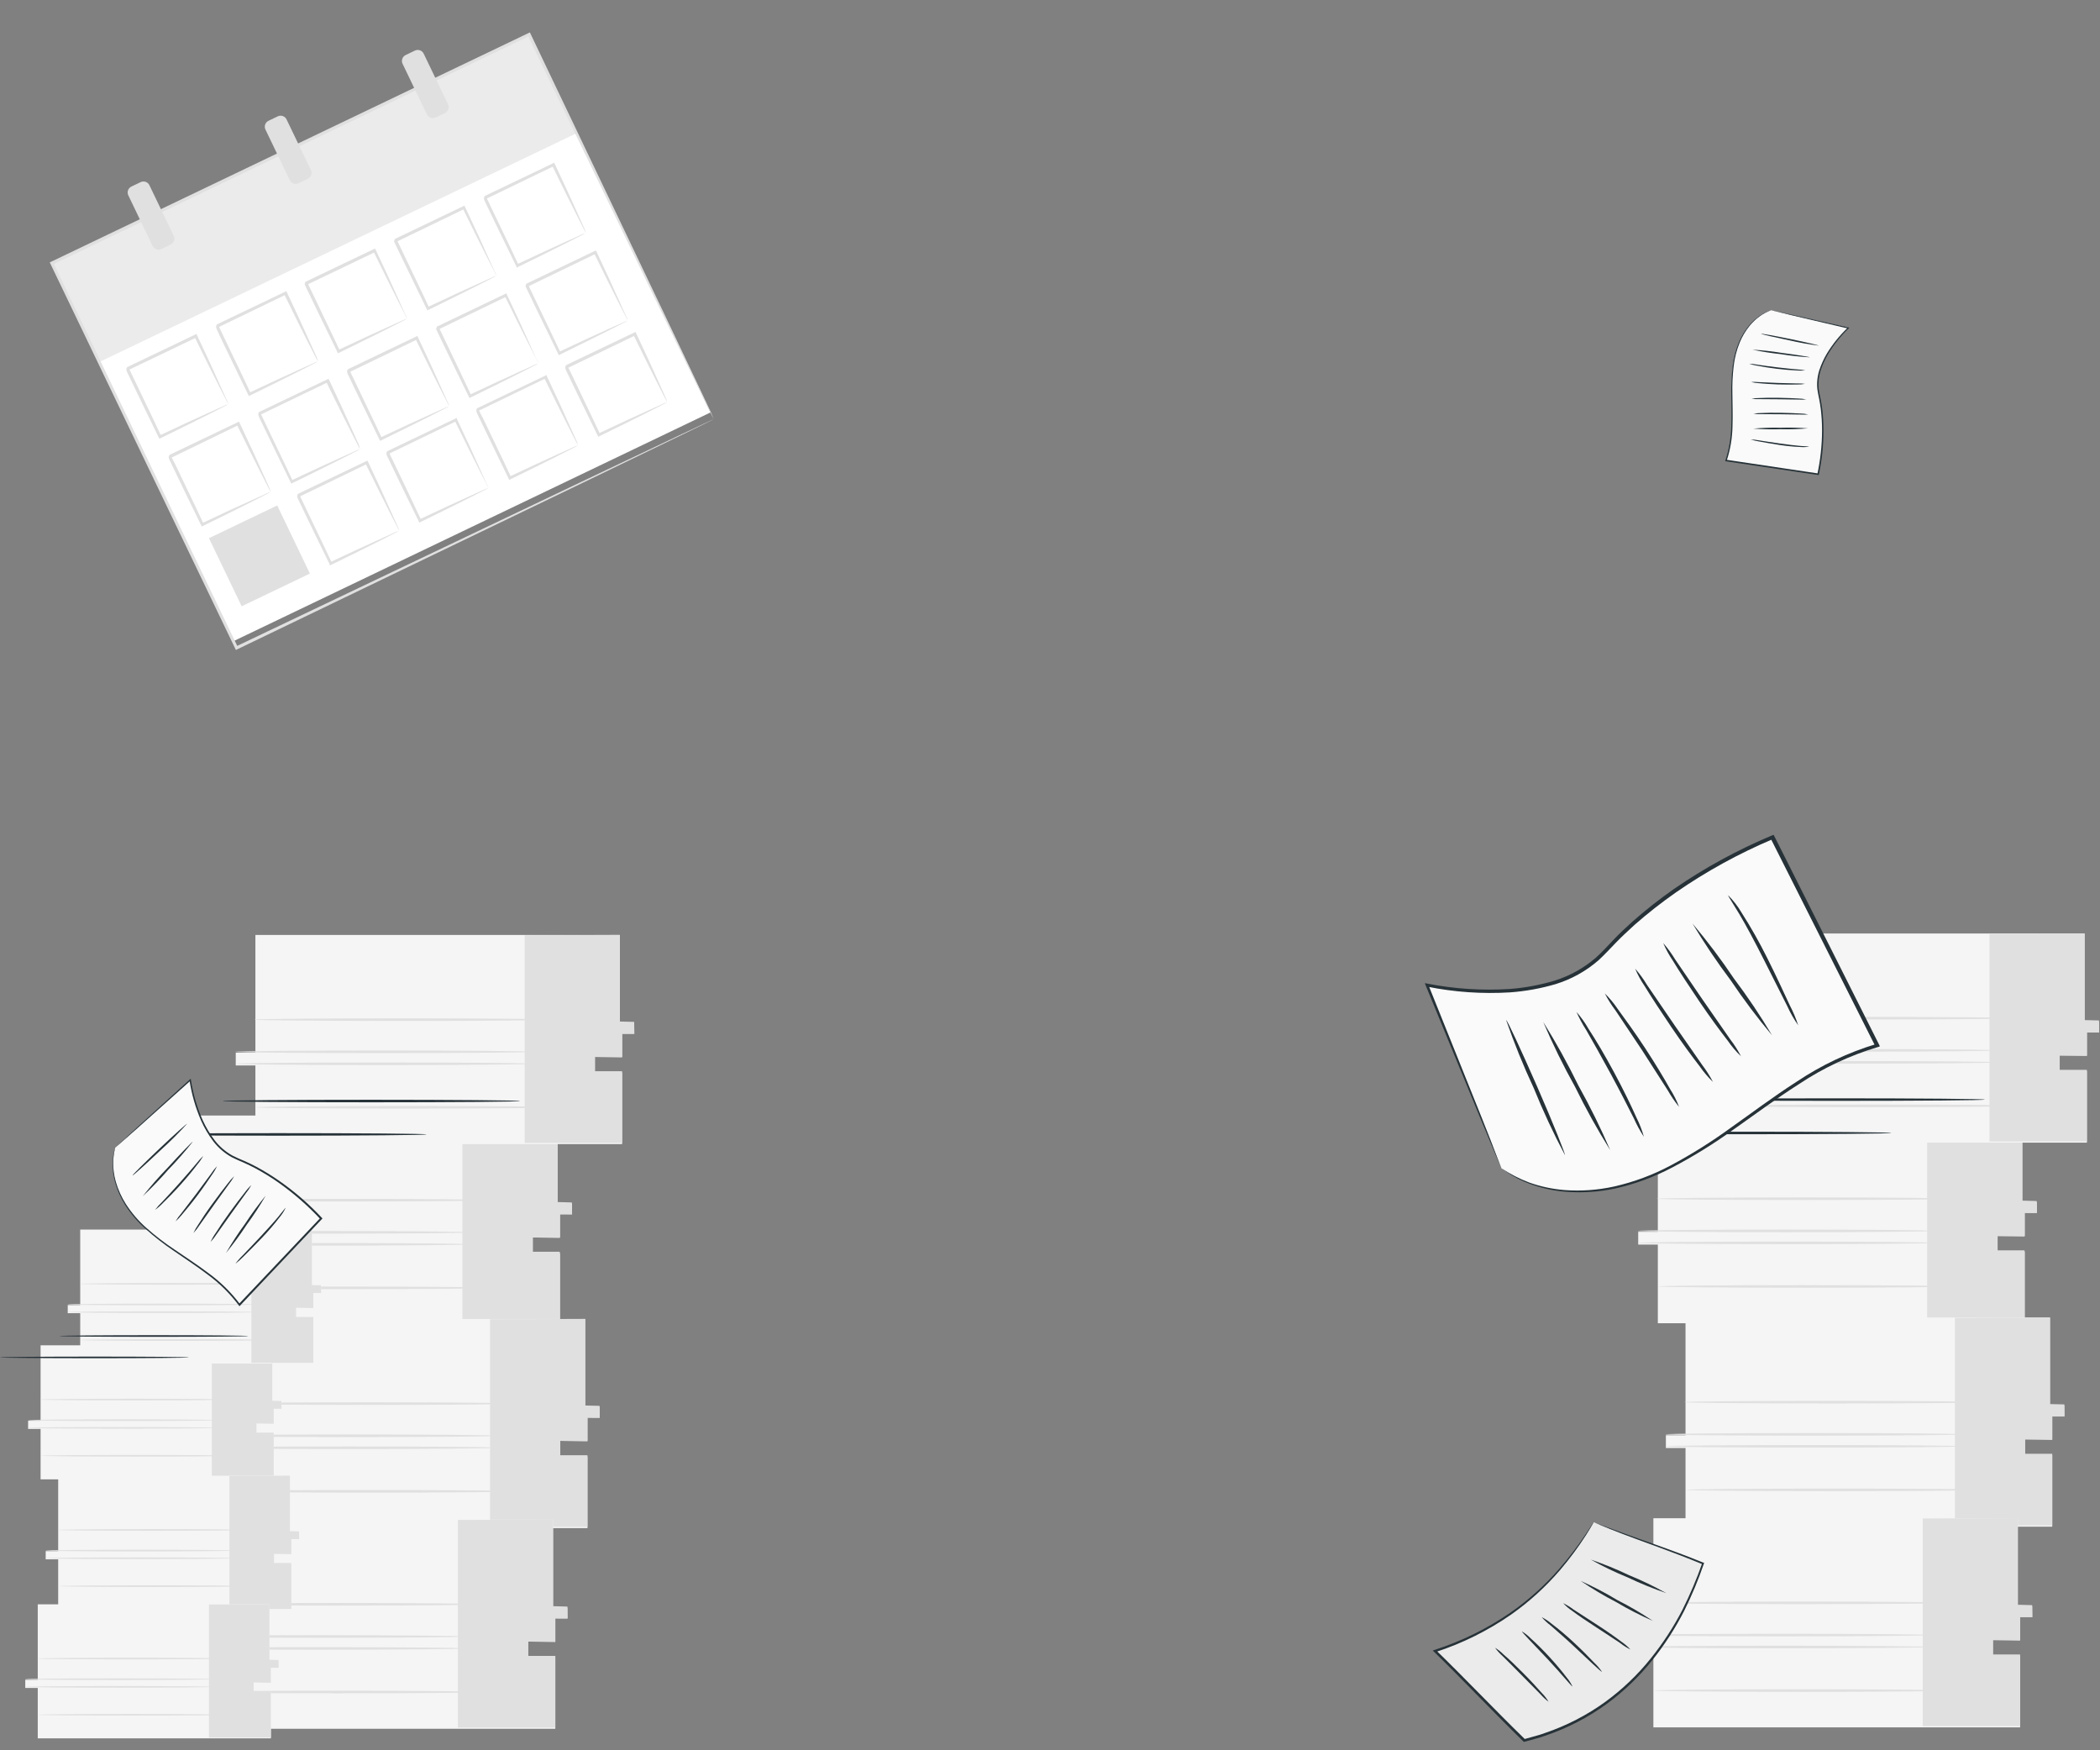 <?xml version="1.0" encoding="UTF-8"?> <svg xmlns="http://www.w3.org/2000/svg" width="582" height="485" viewBox="0 0 582 485" fill="none"><rect x="0" y="0" width="582" height="485" fill="#808080" stroke="none"/><g clip-path="url(#clip0_16012_178)"><path d="M53.507 309.111V341.725H48.066V345.267H53.507V367.064H155.192V347.229H147.67V342.897H155.192V336.412H158.538V333.456H154.512V309.111H53.507Z" fill="#F5F5F5"></path><path d="M128.152 309.193V366.724H155.137V346.861H147.616V342.897L155.137 343.033V336.535L158.551 336.548L158.483 333.197L154.512 333.088V309.098L128.152 309.193Z" fill="#E0E0E0"></path><path d="M130.07 344.79C130.07 344.995 111.68 345.158 89.007 345.158C66.333 345.158 47.93 344.995 47.93 344.79C47.93 344.586 66.32 344.436 89.007 344.436C111.694 344.436 130.07 344.6 130.07 344.79Z" fill="#E0E0E0"></path><path d="M130.07 341.48C130.07 341.684 111.68 341.848 89.007 341.848C66.333 341.848 47.93 341.684 47.93 341.48C47.93 341.276 66.32 341.112 89.007 341.112C111.694 341.112 130.07 341.276 130.07 341.48Z" fill="#E0E0E0"></path><path d="M135.347 332.571C135.347 332.761 116.958 332.925 94.284 332.925C71.611 332.925 53.208 332.761 53.208 332.571C53.208 332.38 71.597 332.203 94.284 332.203C116.971 332.203 135.347 332.366 135.347 332.571Z" fill="#E0E0E0"></path><path d="M135.864 356.861C135.864 357.065 117.461 357.228 94.787 357.228C72.114 357.228 53.711 357.065 53.711 356.861C53.711 356.656 72.1 356.506 94.787 356.506C117.475 356.506 135.864 356.656 135.864 356.861Z" fill="#E0E0E0"></path><path d="M61.178 365.484V398.098H55.738V401.64H61.178V423.437H162.808V403.602H155.273V399.215H162.808V392.73H166.154V389.774H162.183V365.484H61.178Z" fill="#F5F5F5"></path><path d="M135.823 365.566V423.096H162.808V403.234H155.273V399.269L162.808 399.406V392.907L166.222 392.921L166.154 389.556L162.183 389.461V365.47L135.823 365.566Z" fill="#E0E0E0"></path><path d="M137.741 401.163C137.741 401.367 119.352 401.531 96.678 401.531C74.004 401.531 55.602 401.367 55.602 401.163C55.602 400.959 73.977 400.809 96.678 400.809C119.379 400.809 137.741 400.972 137.741 401.163Z" fill="#E0E0E0"></path><path d="M137.741 397.853C137.741 398.057 119.352 398.22 96.678 398.22C74.004 398.22 55.602 398.057 55.602 397.853C55.602 397.648 73.977 397.485 96.678 397.485C119.379 397.485 137.741 397.648 137.741 397.853Z" fill="#E0E0E0"></path><path d="M143.018 388.929C143.018 389.134 124.629 389.297 101.942 389.297C79.255 389.297 60.879 389.134 60.879 388.929C60.879 388.725 79.255 388.575 101.942 388.575C124.629 388.575 143.018 388.739 143.018 388.929Z" fill="#E0E0E0"></path><path d="M143.522 413.233C143.522 413.437 125.132 413.601 102.459 413.601C79.785 413.601 61.382 413.437 61.382 413.233C61.382 413.029 79.771 412.879 102.459 412.879C125.146 412.879 143.522 413.029 143.522 413.233Z" fill="#E0E0E0"></path><path d="M52.269 421.094V453.707H46.829V457.249H52.269V479.046H153.899V459.157H146.364V454.838H153.899V448.394H157.245V445.452H153.274V421.094H52.269Z" fill="#F5F5F5"></path><path d="M126.914 421.175V478.706H153.899V458.843H146.378V454.879L153.899 455.015V448.517L157.313 448.531L157.245 445.179L153.274 445.07V421.08L126.914 421.175Z" fill="#E0E0E0"></path><path d="M128.832 456.773C128.832 456.977 110.443 457.14 87.769 457.14C65.095 457.14 46.693 456.977 46.693 456.773C46.693 456.568 65.082 456.418 87.769 456.418C110.456 456.418 128.832 456.582 128.832 456.773Z" fill="#E0E0E0"></path><path d="M128.832 453.462C128.832 453.667 110.443 453.83 87.769 453.83C65.095 453.83 46.693 453.667 46.693 453.462C46.693 453.258 65.082 453.108 87.769 453.108C110.456 453.108 128.832 453.272 128.832 453.462Z" fill="#E0E0E0"></path><path d="M134.109 444.553C134.109 444.743 115.72 444.907 93.033 444.907C70.346 444.907 51.97 444.743 51.97 444.553C51.97 444.362 70.346 444.185 93.033 444.185C115.72 444.185 134.109 444.348 134.109 444.553Z" fill="#E0E0E0"></path><path d="M134.613 468.843C134.613 469.047 116.223 469.211 93.55 469.211C70.876 469.211 52.473 469.047 52.473 468.843C52.473 468.638 70.862 468.489 93.55 468.489C116.237 468.489 134.613 468.693 134.613 468.843Z" fill="#E0E0E0"></path><path d="M70.781 259.074V291.701H65.34V295.23H70.781V317.027H172.411V297.205H164.876V292.873H172.411V286.388H175.743V283.418H171.772V259.074H70.781Z" fill="#F5F5F5"></path><path d="M145.412 259.169V316.7H172.411V296.837H164.876V292.873L172.411 293.009V286.511H175.811L175.757 283.159L171.785 283.064V259.074L145.412 259.169Z" fill="#E0E0E0"></path><path d="M147.344 294.766C147.344 294.971 128.954 295.134 106.267 295.134C83.58 295.134 65.191 294.971 65.191 294.766C65.191 294.562 83.58 294.412 106.267 294.412C128.954 294.412 147.344 294.562 147.344 294.766Z" fill="#E0E0E0"></path><path d="M147.344 291.456C147.344 291.66 128.954 291.81 106.267 291.81C83.58 291.81 65.191 291.66 65.191 291.456C65.191 291.252 83.58 291.088 106.267 291.088C128.954 291.088 147.344 291.252 147.344 291.456Z" fill="#E0E0E0"></path><path d="M152.621 282.533C152.621 282.737 134.218 282.901 111.544 282.901C88.871 282.901 70.468 282.737 70.468 282.533C70.468 282.328 88.857 282.179 111.544 282.179C134.232 282.179 152.621 282.342 152.621 282.533Z" fill="#E0E0E0"></path><path d="M153.124 306.836C153.124 307.041 134.735 307.191 112.048 307.191C89.361 307.191 70.971 307.041 70.971 306.836C70.971 306.632 89.361 306.469 112.048 306.469C134.735 306.469 153.124 306.578 153.124 306.836Z" fill="#E0E0E0"></path><path d="M118.196 314.343C118.196 314.534 99.752 314.697 77.01 314.697C54.269 314.697 35.811 314.534 35.811 314.343C35.811 314.152 54.255 313.989 77.01 313.989C99.766 313.989 118.196 314.138 118.196 314.343Z" fill="#263238"></path><path d="M144.12 305.093C144.12 305.297 125.676 305.447 102.935 305.447C80.193 305.447 61.736 305.297 61.736 305.093C61.736 304.888 80.166 304.738 102.935 304.738C125.704 304.738 144.12 304.902 144.12 305.093Z" fill="#263238"></path></g><g clip-path="url(#clip1_16012_178)"><path d="M11.249 372.784V393.687H7.791V395.957H11.249V409.927H75.892V397.214H71.11V394.438H75.892V390.282H78.019V388.387H75.459V372.784H11.249Z" fill="#F5F5F5"></path><path d="M58.702 372.837V409.709H75.857V396.979H71.076V394.438L75.857 394.525V390.36L78.027 390.369L77.984 388.221L75.459 388.151V372.776L58.702 372.837Z" fill="#E0E0E0"></path><path d="M59.921 395.651C59.921 395.782 48.231 395.887 33.817 395.887C19.403 395.887 7.704 395.782 7.704 395.651C7.704 395.52 19.395 395.424 33.817 395.424C48.24 395.424 59.921 395.529 59.921 395.651Z" fill="#E0E0E0"></path><path d="M59.921 393.53C59.921 393.661 48.231 393.766 33.817 393.766C19.403 393.766 7.704 393.661 7.704 393.53C7.704 393.399 19.395 393.294 33.817 393.294C48.24 393.294 59.921 393.399 59.921 393.53Z" fill="#E0E0E0"></path><path d="M63.276 387.82C63.276 387.942 51.586 388.047 37.172 388.047C22.758 388.047 11.059 387.942 11.059 387.82C11.059 387.697 22.749 387.584 37.172 387.584C51.595 387.584 63.276 387.689 63.276 387.82Z" fill="#E0E0E0"></path><path d="M63.605 403.387C63.605 403.518 51.906 403.623 37.492 403.623C23.078 403.623 11.379 403.518 11.379 403.387C11.379 403.256 23.069 403.16 37.492 403.16C51.914 403.16 63.605 403.256 63.605 403.387Z" fill="#E0E0E0"></path><path d="M16.126 408.914V429.817H12.667V432.087H16.126V446.057H80.734V433.344H75.944V430.533H80.734V426.377H82.861V424.482H80.336V408.914H16.126Z" fill="#F5F5F5"></path><path d="M63.579 408.967V445.838H80.734V433.108H75.944V430.567L80.734 430.655V426.49L82.904 426.499L82.861 424.342L80.336 424.281V408.905L63.579 408.967Z" fill="#E0E0E0"></path><path d="M64.798 431.781C64.798 431.912 53.108 432.017 38.694 432.017C24.28 432.017 12.581 431.912 12.581 431.781C12.581 431.65 24.263 431.554 38.694 431.554C53.125 431.554 64.798 431.659 64.798 431.781Z" fill="#E0E0E0"></path><path d="M64.798 429.659C64.798 429.79 53.108 429.895 38.694 429.895C24.28 429.895 12.581 429.79 12.581 429.659C12.581 429.528 24.263 429.424 38.694 429.424C53.125 429.424 64.798 429.528 64.798 429.659Z" fill="#E0E0E0"></path><path d="M68.153 423.941C68.153 424.071 56.463 424.176 42.04 424.176C27.617 424.176 15.936 424.071 15.936 423.941C15.936 423.81 27.617 423.714 42.04 423.714C56.463 423.714 68.153 423.818 68.153 423.941Z" fill="#E0E0E0"></path><path d="M68.473 439.517C68.473 439.648 56.783 439.753 42.369 439.753C27.955 439.753 16.256 439.648 16.256 439.517C16.256 439.386 27.946 439.29 42.369 439.29C56.791 439.29 68.473 439.386 68.473 439.517Z" fill="#E0E0E0"></path><path d="M10.462 444.555V465.457H7.004V467.727H10.462V481.697H75.07V468.95H70.28V466.182H75.07V462.052H77.197V460.166H74.672V444.555H10.462Z" fill="#F5F5F5"></path><path d="M57.915 444.607V481.479H75.07V468.749H70.289V466.208L75.07 466.296V462.131L77.241 462.139L77.197 459.992L74.672 459.922V444.546L57.915 444.607Z" fill="#E0E0E0"></path><path d="M59.135 467.422C59.135 467.553 47.444 467.658 33.03 467.658C18.616 467.658 6.917 467.553 6.917 467.422C6.917 467.291 18.608 467.195 33.03 467.195C47.453 467.195 59.135 467.3 59.135 467.422Z" fill="#E0E0E0"></path><path d="M59.135 465.3C59.135 465.431 47.444 465.536 33.03 465.536C18.616 465.536 6.917 465.431 6.917 465.3C6.917 465.169 18.608 465.073 33.03 465.073C47.453 465.073 59.135 465.178 59.135 465.3Z" fill="#E0E0E0"></path><path d="M62.489 459.59C62.489 459.712 50.799 459.817 36.377 459.817C21.954 459.817 10.272 459.712 10.272 459.59C10.272 459.468 21.954 459.354 36.377 459.354C50.799 459.354 62.489 459.459 62.489 459.59Z" fill="#E0E0E0"></path><path d="M62.809 475.158C62.809 475.289 51.119 475.393 36.705 475.393C22.291 475.393 10.592 475.289 10.592 475.158C10.592 475.027 22.282 474.931 36.705 474.931C51.128 474.931 62.809 475.062 62.809 475.158Z" fill="#E0E0E0"></path><path d="M22.231 340.715V361.626H18.772V363.887H22.231V377.857H86.838V365.153H82.048V362.377H86.838V358.221H88.957V356.317H86.432V340.715H22.231Z" fill="#F5F5F5"></path><path d="M69.675 340.776V377.648H86.838V364.918H82.048V362.377L86.838 362.464V358.299H89L88.965 356.152L86.441 356.09V340.715L69.675 340.776Z" fill="#E0E0E0"></path><path d="M70.903 363.591C70.903 363.721 59.212 363.826 44.79 363.826C30.367 363.826 18.677 363.721 18.677 363.591C18.677 363.46 30.367 363.364 44.79 363.364C59.212 363.364 70.903 363.46 70.903 363.591Z" fill="#E0E0E0"></path><path d="M70.903 361.469C70.903 361.6 59.212 361.696 44.79 361.696C30.367 361.696 18.677 361.6 18.677 361.469C18.677 361.338 30.367 361.233 44.79 361.233C59.212 361.233 70.903 361.338 70.903 361.469Z" fill="#E0E0E0"></path><path d="M74.257 355.75C74.257 355.881 62.559 355.986 48.145 355.986C33.731 355.986 22.032 355.881 22.032 355.75C22.032 355.619 33.722 355.523 48.145 355.523C62.567 355.523 74.257 355.628 74.257 355.75Z" fill="#E0E0E0"></path><path d="M74.577 371.326C74.577 371.457 62.887 371.553 48.465 371.553C34.042 371.553 22.352 371.457 22.352 371.326C22.352 371.195 34.042 371.091 48.465 371.091C62.887 371.091 74.577 371.16 74.577 371.326Z" fill="#E0E0E0"></path><path d="M52.373 376.137C52.373 376.26 40.648 376.364 26.191 376.364C11.733 376.364 0 376.26 0 376.137C0 376.015 11.725 375.91 26.191 375.91C40.657 375.91 52.373 376.006 52.373 376.137Z" fill="#263238"></path><path d="M68.853 370.209C68.853 370.34 57.128 370.436 42.671 370.436C28.214 370.436 16.48 370.34 16.48 370.209C16.48 370.078 28.197 369.982 42.671 369.982C57.146 369.982 68.853 370.087 68.853 370.209Z" fill="#263238"></path></g><g clip-path="url(#clip2_16012_178)"><path d="M31.93 318.029C30.069 324.299 32.488 331.208 36.57 336.318C40.652 341.427 46.174 345.115 51.638 348.761C57.101 352.407 62.546 356.262 66.346 361.591L88.981 337.646C88.981 337.646 78.937 326.304 65.672 321.123C54.942 316.932 52.666 299.26 52.666 299.26L31.93 318.029Z" fill="#FAFAFA"></path><path d="M31.93 318.029C31.93 318.029 32.034 317.906 32.271 317.681C32.508 317.456 32.875 317.119 33.318 316.702L37.405 312.94C40.991 309.67 46.199 304.956 52.59 299.138L52.855 298.903L52.91 299.256C53.505 303.102 54.603 306.853 56.178 310.412C57.064 312.359 58.159 314.205 59.446 315.914C60.811 317.702 62.539 319.183 64.515 320.258C65.523 320.773 66.609 321.239 67.727 321.703C68.844 322.168 69.91 322.726 70.999 323.286C73.196 324.466 75.323 325.772 77.368 327.197C81.666 330.194 85.637 333.636 89.213 337.465L89.379 337.628L89.21 337.807C88.283 338.795 87.276 339.855 86.269 340.915C79.364 348.241 72.67 355.298 66.563 361.747L66.363 361.958L66.188 361.713C63.718 358.425 60.773 355.522 57.45 353.099C54.31 350.712 51.139 348.677 48.211 346.639C45.426 344.769 42.775 342.707 40.28 340.466C38.125 338.545 36.244 336.338 34.688 333.907C33.435 331.918 32.483 329.755 31.862 327.487C31.408 325.801 31.191 324.06 31.217 322.314C31.234 321.228 31.363 320.146 31.602 319.086L31.829 318.279C31.881 318.1 31.91 318.004 31.923 318.01C31.569 319.421 31.383 320.868 31.369 322.322C31.376 324.035 31.613 325.739 32.072 327.389C32.709 329.618 33.669 331.743 34.919 333.695C36.473 336.097 38.345 338.278 40.483 340.179C42.973 342.396 45.617 344.432 48.396 346.273C51.327 348.289 54.507 350.321 57.683 352.716C61.053 355.152 64.037 358.081 66.534 361.406L66.154 361.385L85.857 340.576C86.861 339.506 87.859 338.45 88.799 337.467L88.79 337.822C85.249 334.023 81.322 330.602 77.074 327.614C75.044 326.197 72.935 324.899 70.755 323.727C69.679 323.172 68.607 322.627 67.518 322.152C66.429 321.677 65.34 321.234 64.277 320.686C62.247 319.571 60.474 318.043 59.071 316.2C57.769 314.457 56.661 312.578 55.766 310.594C54.192 306.989 53.102 303.192 52.522 299.302L52.832 299.422C46.417 305.174 41.217 309.822 37.589 313.064C35.797 314.657 34.368 315.903 33.42 316.718C32.951 317.124 32.615 317.427 32.321 317.673C32.028 317.919 31.93 318.029 31.93 318.029Z" fill="#263238"></path><path d="M36.731 325.718C36.639 325.613 39.94 322.32 44.106 318.37C48.273 314.419 51.759 311.313 51.844 311.4C49.511 313.972 47.049 316.424 44.469 318.748C40.292 322.702 36.832 325.82 36.731 325.718Z" fill="#263238"></path><path d="M39.566 331.464C41.682 328.772 43.938 326.192 46.323 323.735C50.127 319.576 53.319 316.28 53.417 316.372C51.3 319.064 49.044 321.644 46.659 324.101C44.421 326.674 42.053 329.131 39.566 331.464Z" fill="#263238"></path><path d="M42.965 335.258C43.56 334.473 44.217 333.738 44.93 333.06C46.173 331.743 47.876 329.907 49.722 327.848C51.567 325.789 53.189 323.876 54.364 322.488C54.964 321.71 55.622 320.979 56.332 320.3C55.85 321.159 55.288 321.971 54.652 322.724C53.559 324.188 51.966 326.123 50.114 328.194C48.263 330.266 46.502 332.059 45.184 333.318C44.513 334.039 43.769 334.689 42.965 335.258Z" fill="#263238"></path><path d="M48.649 338.429C49.13 337.624 49.682 336.863 50.298 336.155L54.406 330.788L58.423 325.349C58.931 324.561 59.508 323.819 60.146 323.132C59.753 323.986 59.276 324.799 58.723 325.559C57.761 326.975 56.417 328.978 54.82 331.106C53.223 333.233 51.713 335.073 50.587 336.39C50.009 337.131 49.36 337.814 48.649 338.429Z" fill="#263238"></path><path d="M53.599 341.688C53.995 340.824 54.47 339.998 55.018 339.221C55.953 337.729 57.299 335.704 58.876 333.552C60.453 331.4 61.919 329.437 63.024 328.064C63.586 327.292 64.218 326.573 64.912 325.916C64.448 326.749 63.915 327.542 63.319 328.287C62.187 329.85 60.814 331.747 59.306 333.853L55.334 339.446C54.822 340.242 54.241 340.992 53.599 341.688Z" fill="#263238"></path><path d="M58.355 344.155C58.743 343.285 59.217 342.455 59.77 341.679C60.705 340.187 62.061 338.158 63.629 336.01C65.196 333.861 66.671 331.895 67.777 330.522C68.333 329.747 68.966 329.03 69.668 328.383C69.207 329.216 68.672 330.006 68.071 330.744L64.058 336.31C62.553 338.426 61.197 340.337 60.09 341.913C59.576 342.708 58.995 343.458 58.355 344.155Z" fill="#263238"></path><path d="M62.631 347.202C64.251 344.406 66.019 341.699 67.928 339.091C69.697 336.388 71.609 333.781 73.654 331.28C72.037 334.078 70.269 336.786 68.357 339.392C66.588 342.095 64.677 344.702 62.631 347.202Z" fill="#263238"></path><path d="M65.244 350.187C65.836 349.362 66.504 348.594 67.238 347.893C68.653 346.406 70.402 344.607 72.317 342.534C74.231 340.46 76.029 338.504 77.221 337.046C78.413 335.589 79.097 334.636 79.168 334.684C78.727 335.611 78.172 336.48 77.515 337.269C76.012 339.231 74.402 341.109 72.694 342.896C70.713 344.993 68.815 346.848 67.505 348.157C66.799 348.886 66.044 349.564 65.244 350.187Z" fill="#263238"></path></g><g clip-path="url(#clip3_16012_178)"><path d="M490.864 85.959C486.003 87.578 482.652 92.232 481.204 97.146C479.756 102.06 479.866 107.261 479.977 112.405C480.088 117.549 480.056 122.775 478.34 127.607L503.874 131.393C503.874 131.393 506.648 119.855 504.021 109.013C501.896 100.242 512.222 90.849 512.222 90.849L490.864 85.959Z" fill="#FAFAFA"></path><path d="M490.864 85.959C490.864 85.959 490.989 85.97 491.24 86.022C491.491 86.073 491.872 86.157 492.339 86.255L496.589 87.191C500.297 88.025 505.661 89.253 512.265 90.746L512.535 90.811L512.333 91.004C510.131 93.112 508.216 95.501 506.637 98.109C505.784 99.552 505.091 101.083 504.571 102.677C504.036 104.356 503.86 106.129 504.057 107.881C504.179 108.76 504.367 109.666 504.57 110.592C504.773 111.518 504.894 112.453 505.023 113.403C505.251 115.343 505.367 117.295 505.37 119.248C505.375 123.353 504.947 127.446 504.094 131.461L504.064 131.641L503.873 131.613C502.822 131.461 501.69 131.29 500.557 131.119C492.754 129.974 485.219 128.843 478.338 127.816L478.112 127.782L478.191 127.56C479.194 124.499 479.736 121.305 479.8 118.084C479.923 114.997 479.807 112.047 479.802 109.252C479.752 106.625 479.887 103.998 480.205 101.39C480.472 99.144 481.044 96.946 481.907 94.856C482.622 93.159 483.583 91.576 484.761 90.16C485.64 89.112 486.66 88.191 487.793 87.425C488.498 86.948 489.251 86.545 490.038 86.223L490.658 86.006C490.796 85.96 490.871 85.935 490.873 85.946C489.808 86.352 488.795 86.882 487.856 87.526C486.759 88.299 485.771 89.216 484.918 90.251C483.773 91.661 482.839 93.23 482.147 94.909C481.302 96.985 480.741 99.165 480.481 101.392C480.175 103.985 480.054 106.597 480.12 109.207C480.14 111.994 480.263 114.948 480.151 118.061C480.099 121.318 479.558 124.549 478.544 127.644L478.386 127.391L500.59 130.703C501.727 130.867 502.854 131.034 503.906 131.196L503.675 131.35C504.524 127.371 504.959 123.314 504.97 119.246C504.969 117.307 504.856 115.37 504.63 113.444C504.504 112.505 504.372 111.572 504.188 110.659C504.005 109.747 503.801 108.849 503.676 107.92C503.48 106.117 503.665 104.292 504.219 102.565C504.754 100.946 505.463 99.391 506.335 97.926C507.943 95.298 509.892 92.894 512.13 90.775L512.191 91.029C505.619 89.491 500.301 88.238 496.591 87.365C494.765 86.928 493.323 86.57 492.375 86.327C491.903 86.208 491.558 86.129 491.268 86.05C490.979 85.972 490.864 85.959 490.864 85.959Z" fill="#263238"></path><path d="M488.082 92.492C488.108 92.386 491.703 93.027 496.11 93.93C500.517 94.832 504.075 95.677 504.058 95.77C501.359 95.426 498.68 94.946 496.029 94.332C491.616 93.425 488.062 92.603 488.082 92.492Z" fill="#263238"></path><path d="M485.665 96.891C488.343 97.042 491.012 97.332 493.66 97.761C498.037 98.337 501.586 98.907 501.571 99.011C498.893 98.86 496.224 98.57 493.576 98.141C490.919 97.859 488.279 97.442 485.665 96.891Z" fill="#263238"></path><path d="M484.754 100.776C485.525 100.806 486.292 100.898 487.048 101.051C488.451 101.259 490.395 101.528 492.545 101.789C494.695 102.05 496.651 102.233 498.069 102.364C498.838 102.4 499.603 102.494 500.358 102.646C499.59 102.722 498.816 102.725 498.047 102.655C496.616 102.61 494.659 102.456 492.499 102.197C490.338 101.938 488.395 101.612 486.996 101.331C486.232 101.224 485.48 101.038 484.754 100.776Z" fill="#263238"></path><path d="M485.269 105.849C486.003 105.797 486.739 105.81 487.47 105.888L492.759 106.116L498.054 106.254C498.788 106.227 499.523 106.264 500.251 106.366C499.526 106.497 498.79 106.555 498.054 106.541C496.713 106.559 494.824 106.595 492.741 106.525C490.658 106.454 488.799 106.311 487.448 106.178C486.713 106.14 485.983 106.03 485.269 105.849Z" fill="#263238"></path><path d="M485.398 110.49C486.131 110.356 486.875 110.29 487.619 110.294C488.997 110.225 490.901 110.18 492.991 110.227C495.08 110.273 496.998 110.334 498.376 110.427C499.124 110.441 499.869 110.524 500.602 110.675C499.859 110.751 499.111 110.765 498.365 110.716C496.853 110.691 495.02 110.661 492.99 110.637L487.617 110.598C486.876 110.626 486.133 110.59 485.398 110.49Z" fill="#263238"></path><path d="M485.949 114.651C486.682 114.509 487.427 114.441 488.174 114.448C489.551 114.379 491.463 114.339 493.546 114.381C495.629 114.423 497.553 114.488 498.931 114.582C499.678 114.591 500.423 114.676 501.153 114.836C500.411 114.914 499.664 114.925 498.92 114.871L493.545 114.792C491.512 114.775 489.675 114.762 488.167 114.759C487.426 114.785 486.684 114.749 485.949 114.651Z" fill="#263238"></path><path d="M485.911 118.764C488.434 118.549 490.966 118.469 493.497 118.524C496.026 118.447 498.558 118.504 501.082 118.696C498.559 118.913 496.027 118.993 493.496 118.935C490.967 119.012 488.435 118.955 485.911 118.764Z" fill="#263238"></path><path d="M485.168 121.781C485.963 121.791 486.756 121.875 487.536 122.032C489.125 122.274 491.066 122.588 493.256 122.887C495.446 123.186 497.509 123.462 498.98 123.574C500.451 123.685 501.37 123.696 501.371 123.764C500.577 123.897 499.771 123.93 498.969 123.862C497.035 123.778 495.106 123.587 493.193 123.292C490.957 122.962 488.914 122.575 487.486 122.322C486.701 122.196 485.927 122.015 485.168 121.781Z" fill="#263238"></path></g><g clip-path="url(#clip4_16012_178)"><path d="M459.46 308.714V341.328H454.019V344.87H459.46V366.667H561.144V346.832H553.623V342.499H561.144V336.015H564.49V333.059H560.464V308.714H459.46Z" fill="#F5F5F5"></path><path d="M534.105 308.796V366.326H561.09V346.464H553.568V342.499L561.09 342.636V336.137L564.504 336.151L564.436 332.8L560.464 332.691V308.7L534.105 308.796Z" fill="#E0E0E0"></path><path d="M536.022 344.393C536.022 344.597 517.633 344.761 494.96 344.761C472.286 344.761 453.883 344.597 453.883 344.393C453.883 344.189 472.272 344.039 494.96 344.039C517.647 344.039 536.022 344.202 536.022 344.393Z" fill="#E0E0E0"></path><path d="M536.022 341.083C536.022 341.287 517.633 341.45 494.96 341.45C472.286 341.45 453.883 341.287 453.883 341.083C453.883 340.878 472.272 340.715 494.96 340.715C517.647 340.715 536.022 340.878 536.022 341.083Z" fill="#E0E0E0"></path><path d="M541.3 332.173C541.3 332.364 522.911 332.527 500.237 332.527C477.563 332.527 459.16 332.364 459.16 332.173C459.16 331.982 477.55 331.805 500.237 331.805C522.924 331.805 541.3 331.969 541.3 332.173Z" fill="#E0E0E0"></path><path d="M541.817 356.463C541.817 356.667 523.414 356.831 500.74 356.831C478.067 356.831 459.664 356.667 459.664 356.463C459.664 356.259 478.053 356.109 500.74 356.109C523.427 356.109 541.817 356.259 541.817 356.463Z" fill="#E0E0E0"></path><path d="M467.131 365.087V397.7H461.69V401.242H467.131V423.039H568.761V403.204H561.226V398.817H568.761V392.333H572.107V389.377H568.136V365.087H467.131Z" fill="#F5F5F5"></path><path d="M541.776 365.168V422.699H568.761V402.836H561.226V398.872L568.761 399.008V392.51L572.175 392.524L572.107 389.159L568.136 389.063V365.073L541.776 365.168Z" fill="#E0E0E0"></path><path d="M543.694 400.766C543.694 400.97 525.304 401.133 502.631 401.133C479.957 401.133 461.554 400.97 461.554 400.766C461.554 400.561 479.93 400.411 502.631 400.411C525.332 400.411 543.694 400.575 543.694 400.766Z" fill="#E0E0E0"></path><path d="M543.694 397.455C543.694 397.659 525.304 397.823 502.631 397.823C479.957 397.823 461.554 397.659 461.554 397.455C461.554 397.251 479.93 397.087 502.631 397.087C525.332 397.087 543.694 397.251 543.694 397.455Z" fill="#E0E0E0"></path><path d="M548.971 388.532C548.971 388.736 530.582 388.9 507.895 388.9C485.207 388.9 466.832 388.736 466.832 388.532C466.832 388.328 485.207 388.178 507.895 388.178C530.582 388.178 548.971 388.341 548.971 388.532Z" fill="#E0E0E0"></path><path d="M549.474 412.836C549.474 413.04 531.085 413.203 508.411 413.203C485.738 413.203 467.335 413.04 467.335 412.836C467.335 412.631 485.724 412.481 508.411 412.481C531.099 412.481 549.474 412.631 549.474 412.836Z" fill="#E0E0E0"></path><path d="M458.222 420.696V453.31H452.781V456.852H458.222V478.649H559.852V458.759H552.317V454.441H559.852V447.997H563.198V445.054H559.227V420.696H458.222Z" fill="#F5F5F5"></path><path d="M532.867 420.778V478.308H559.852V458.446H552.331V454.482L559.852 454.618V448.12L563.266 448.133L563.198 444.782L559.227 444.673V420.683L532.867 420.778Z" fill="#E0E0E0"></path><path d="M534.785 456.375C534.785 456.58 516.395 456.743 493.722 456.743C471.048 456.743 452.645 456.58 452.645 456.375C452.645 456.171 471.035 456.021 493.722 456.021C516.409 456.021 534.785 456.184 534.785 456.375Z" fill="#E0E0E0"></path><path d="M534.785 453.065C534.785 453.269 516.395 453.433 493.722 453.433C471.048 453.433 452.645 453.269 452.645 453.065C452.645 452.86 471.035 452.711 493.722 452.711C516.409 452.711 534.785 452.874 534.785 453.065Z" fill="#E0E0E0"></path><path d="M540.062 444.155C540.062 444.346 521.673 444.509 498.986 444.509C476.298 444.509 457.923 444.346 457.923 444.155C457.923 443.965 476.298 443.787 498.986 443.787C521.673 443.787 540.062 443.951 540.062 444.155Z" fill="#E0E0E0"></path><path d="M540.565 468.445C540.565 468.65 522.176 468.813 499.502 468.813C476.829 468.813 458.426 468.65 458.426 468.445C458.426 468.241 476.815 468.091 499.502 468.091C522.19 468.091 540.565 468.295 540.565 468.445Z" fill="#E0E0E0"></path><path d="M476.734 258.676V291.304H471.293V294.832H476.734V316.629H578.364V296.807H570.829V292.475H578.364V285.991H581.696V283.021H577.725V258.676H476.734Z" fill="#F5F5F5"></path><path d="M551.365 258.772V316.302H578.364V296.44H570.829V292.475L578.364 292.611V286.113H581.764L581.71 282.762L577.738 282.667V258.676L551.365 258.772Z" fill="#E0E0E0"></path><path d="M553.296 294.369C553.296 294.573 534.907 294.737 512.22 294.737C489.533 294.737 471.143 294.573 471.143 294.369C471.143 294.165 489.533 294.015 512.22 294.015C534.907 294.015 553.296 294.165 553.296 294.369Z" fill="#E0E0E0"></path><path d="M553.296 291.058C553.296 291.263 534.907 291.413 512.22 291.413C489.533 291.413 471.143 291.263 471.143 291.058C471.143 290.854 489.533 290.691 512.22 290.691C534.907 290.691 553.296 290.854 553.296 291.058Z" fill="#E0E0E0"></path><path d="M558.574 282.135C558.574 282.34 540.171 282.503 517.497 282.503C494.824 282.503 476.421 282.34 476.421 282.135C476.421 281.931 494.81 281.781 517.497 281.781C540.184 281.781 558.574 281.945 558.574 282.135Z" fill="#E0E0E0"></path><path d="M559.077 306.439C559.077 306.643 540.688 306.793 518 306.793C495.313 306.793 476.924 306.643 476.924 306.439C476.924 306.235 495.313 306.071 518 306.071C540.688 306.071 559.077 306.18 559.077 306.439Z" fill="#E0E0E0"></path><path d="M524.148 313.945C524.148 314.136 505.705 314.3 482.963 314.3C460.221 314.3 441.764 314.136 441.764 313.945C441.764 313.755 460.208 313.591 482.963 313.591C505.718 313.591 524.148 313.741 524.148 313.945Z" fill="#263238"></path><path d="M550.073 304.695C550.073 304.9 531.629 305.049 508.887 305.049C486.146 305.049 467.689 304.9 467.689 304.695C467.689 304.491 486.119 304.341 508.887 304.341C531.656 304.341 550.073 304.504 550.073 304.695Z" fill="#263238"></path></g><g clip-path="url(#clip5_16012_178)"><path d="M441.704 421.815C431.117 439.488 417.307 451.055 397.701 457.517C404.173 463.794 415.957 476.079 422.425 482.301C447.56 476.226 463.74 457.46 471.973 433.267C461.09 428.776 452.586 426.294 441.704 421.815Z" fill="#EBEBEB"></path><path d="M441.704 421.815C441.883 421.859 442.057 421.917 442.226 421.989L443.813 422.591L449.841 424.807C455.079 426.763 462.789 429.245 472.06 433L472.3 433.089L472.21 433.315C470.679 437.791 468.852 442.161 466.739 446.395C464.289 451.188 461.363 455.723 458.004 459.933C454.31 464.575 450.008 468.702 445.214 472.205C440.082 475.924 434.42 478.855 428.417 480.9C427.447 481.261 426.457 481.569 425.453 481.823L422.496 482.651L422.305 482.667L422.17 482.528C413.193 473.733 405.114 465.176 397.459 457.73L397.07 457.353L397.577 457.187C405.036 454.796 412.104 451.327 418.554 446.89C423.565 443.414 428.122 439.328 432.121 434.729C434.724 431.743 437.137 428.597 439.345 425.311L441.078 422.662L441.528 421.995C441.625 421.85 441.673 421.777 441.688 421.79L441.546 422.048L441.127 422.753C440.755 423.372 440.257 424.276 439.506 425.433C437.362 428.775 434.994 431.968 432.418 434.99C428.433 439.653 423.881 443.802 418.867 447.342C412.408 451.835 405.321 455.357 397.834 457.793L397.967 457.262C405.663 464.705 413.788 473.313 422.715 482.017L422.378 481.923L425.31 481.111C426.301 480.858 427.276 480.551 428.233 480.191C434.175 478.175 439.78 475.282 444.861 471.607C449.606 468.155 453.866 464.086 457.529 459.509C460.875 455.347 463.796 450.862 466.25 446.123C468.361 441.92 470.201 437.586 471.757 433.149L471.909 433.478C462.689 429.677 455 427.111 449.783 425.085C447.161 424.08 445.145 423.269 443.795 422.702L442.284 422.025L441.704 421.815Z" fill="#263238"></path><path d="M461.764 441.438C458.151 440.21 454.614 438.77 451.171 437.127C447.635 435.687 444.193 434.029 440.864 432.162C444.479 433.387 448.016 434.827 451.457 436.474C454.993 437.914 458.435 439.572 461.764 441.438Z" fill="#263238"></path><path d="M458.095 449.158C454.598 447.628 451.199 445.884 447.917 443.937C444.525 442.19 441.245 440.235 438.096 438.083C441.579 439.638 444.962 441.406 448.225 443.377C451.632 445.098 454.929 447.029 458.095 449.158Z" fill="#263238"></path><path d="M451.852 457.071C450.856 456.582 449.914 455.989 449.042 455.304C447.341 454.165 444.987 452.604 442.375 450.915C439.764 449.226 437.393 447.626 435.751 446.387C434.821 445.775 433.971 445.049 433.223 444.226C434.216 444.716 435.161 445.298 436.044 445.965L442.763 450.322C445.389 452.023 447.708 453.655 449.336 454.896C450.261 455.516 451.106 456.246 451.852 457.071Z" fill="#263238"></path><path d="M427.265 448.111C428.254 448.61 429.181 449.223 430.026 449.938C432.145 451.55 434.182 453.267 436.127 455.085C438.42 457.211 440.388 459.229 441.788 460.694C442.606 461.459 443.337 462.313 443.966 463.24C443.815 463.403 440.172 459.903 435.642 455.66C433.378 453.558 431.192 451.71 429.708 450.389C428.819 449.713 428.001 448.95 427.265 448.111Z" fill="#263238"></path><path d="M421.821 452.076C422.688 452.602 423.484 453.236 424.19 453.963C425.585 455.21 427.453 457.017 429.387 459.119C431.322 461.222 432.973 463.225 434.101 464.714C434.775 465.499 435.343 466.369 435.79 467.302C435.622 467.425 432.751 463.832 428.875 459.696C424.998 455.561 421.67 452.225 421.821 452.076Z" fill="#263238"></path><path d="M414.342 456.597C415.226 457.138 416.041 457.784 416.768 458.52C418.245 459.76 420.129 461.594 422.184 463.658C424.238 465.723 426.022 467.674 427.283 469.11C428.018 469.841 428.655 470.663 429.178 471.557C428.35 470.94 427.591 470.236 426.915 469.456L421.678 464.152C419.729 462.202 417.969 460.371 416.43 458.891C415.657 458.199 414.958 457.431 414.342 456.597Z" fill="#263238"></path></g><g clip-path="url(#clip6_16012_178)"><path d="M146.578 9.503L14.293 72.918L64.619 177.703L196.904 114.288L146.578 9.503Z" fill="white"></path><path d="M146.579 9.514L14.294 72.929L27.463 100.35L159.748 36.935L146.579 9.514Z" fill="#EBEBEB"></path><path d="M63.332 112.024C63.044 111.578 62.787 111.112 62.563 110.631C62.047 109.643 61.404 108.382 60.609 106.803C58.947 103.524 56.623 98.911 53.904 93.329L54.432 93.518L35.526 102.572C35.487 102.711 35.941 101.417 35.747 101.972L35.789 102.127L35.835 102.294L35.987 102.612L36.294 103.259L36.916 104.539C37.318 105.391 37.728 106.229 38.127 107.069L40.46 111.948C41.962 115.117 43.439 118.101 44.692 120.876L44.164 120.688C49.779 118.039 54.495 115.868 57.861 114.351L61.789 112.59C62.269 112.355 62.763 112.15 63.268 111.978C62.875 112.251 62.457 112.486 62.02 112.681L58.264 114.6C54.997 116.243 50.258 118.613 44.518 121.412L44.167 121.586L43.99 121.224C42.654 118.471 41.204 115.493 39.669 112.346C38.91 110.757 38.126 109.124 37.324 107.47C36.913 106.633 36.515 105.792 36.101 104.943L35.491 103.66L35.175 103.028L35.08 102.682L35.034 102.514L35.011 102.431L34.991 102.359C34.805 102.898 35.248 101.608 35.209 101.747L54.139 92.687L54.502 92.51L54.607 92.892C57.333 98.639 59.533 103.452 61.003 106.784C61.704 108.351 62.284 109.616 62.728 110.624C62.968 111.073 63.169 111.542 63.332 112.024Z" fill="#E0E0E0"></path><path d="M88.126 100.144C87.84 99.701 87.584 99.24 87.359 98.763C86.852 97.76 86.2 96.513 85.402 94.923C83.741 91.643 81.429 87.028 78.71 81.446L79.237 81.635L60.351 90.76C60.297 90.89 60.751 89.597 60.556 90.151L60.599 90.306L60.645 90.473L60.809 90.788L61.116 91.435L61.726 92.718C62.14 93.567 62.538 94.408 62.937 95.249L65.27 100.128C66.772 103.297 68.249 106.28 69.502 109.056L68.974 108.867C74.588 106.218 79.308 104.059 82.671 102.531L86.608 100.754C87.083 100.521 87.573 100.317 88.074 100.145C87.683 100.42 87.265 100.656 86.827 100.848L83.07 102.768C79.804 104.411 75.065 106.78 69.336 109.576L68.973 109.753L68.796 109.391C67.46 106.639 66.01 103.661 64.487 100.51C63.717 98.924 62.933 97.291 62.13 95.637C61.732 94.797 61.321 93.96 60.919 93.107L60.348 91.826L60.045 91.191L59.95 90.844L59.904 90.677L59.861 90.522C59.663 91.065 60.117 89.771 60.078 89.91L78.997 80.853L79.36 80.676L79.537 81.039C82.251 86.789 84.462 91.599 85.932 94.931C86.645 96.494 87.213 97.763 87.669 98.767C87.863 99.211 88.016 99.672 88.126 100.144Z" fill="#E0E0E0"></path><path d="M112.9 88.333C112.62 87.887 112.364 87.425 112.134 86.952C111.626 85.949 110.986 84.7 110.176 83.112C108.527 79.829 106.203 75.217 103.483 69.635L104.011 69.824L85.097 78.893C85.042 79.023 85.497 77.73 85.314 78.281L85.357 78.436L85.403 78.603L85.498 78.949L85.802 79.585L86.424 80.864C86.826 81.717 87.224 82.557 87.635 83.394C88.425 85.052 89.197 86.688 89.956 88.277C91.47 91.443 92.935 94.43 94.2 97.202L93.672 97.013C99.274 94.368 103.934 92.225 107.368 90.677L111.294 88.903C111.77 88.671 112.259 88.467 112.76 88.295C112.372 88.568 111.958 88.802 111.525 88.994L107.768 90.914C104.49 92.56 99.763 94.927 94.022 97.726L93.671 97.899L93.494 97.537C92.158 94.785 90.708 91.806 89.173 88.659C88.414 87.07 87.618 85.441 86.816 83.787C86.418 82.946 86.019 82.106 85.605 81.256L84.983 79.977L84.68 79.341L84.525 79.011L84.478 78.844L84.439 78.701C84.241 79.244 84.696 77.95 84.657 78.089L103.587 69.029L103.938 68.855L104.115 69.218C106.829 74.968 109.04 79.778 110.51 83.11C111.211 84.676 111.791 85.942 112.236 86.949C112.501 87.388 112.723 87.852 112.9 88.333Z" fill="#E0E0E0"></path><path d="M137.649 76.388C137.362 75.946 137.106 75.484 136.883 75.007C136.376 74.003 135.724 72.757 134.926 71.166C133.265 67.887 130.941 63.275 128.221 57.693L128.761 57.878L109.863 67.007L110.08 66.395L110.1 66.467L110.123 66.55L110.169 66.717L110.264 67.063L110.58 67.696L111.19 68.979C111.592 69.831 112.002 70.668 112.401 71.509C113.195 73.178 113.975 74.799 114.734 76.388C116.236 79.557 117.713 82.54 118.966 85.316L118.438 85.127C124.052 82.478 128.772 80.32 132.135 78.791L136.06 77.018C136.989 76.608 137.499 76.403 137.538 76.406C137.147 76.68 136.729 76.916 136.291 77.108L132.534 79.028C129.268 80.671 124.529 83.041 118.788 85.84L118.437 86.014L118.26 85.651C116.927 82.911 115.474 79.921 113.951 76.77C113.181 75.185 112.397 73.552 111.594 71.898C111.184 71.06 110.785 70.22 110.372 69.371L109.765 68.1L109.458 67.452L109.291 67.126L109.245 66.959L109.209 66.827C109.022 67.367 109.48 66.085 109.426 66.215L128.356 57.155L128.719 56.978L128.884 57.344C131.611 63.091 133.822 67.901 135.28 71.236C135.993 72.799 136.561 74.068 137.017 75.072C137.268 75.491 137.479 75.931 137.649 76.388Z" fill="#E0E0E0"></path><path d="M162.414 64.541C162.127 64.094 161.87 63.629 161.644 63.148C161.137 62.145 160.497 60.896 159.69 59.32C158.026 56.029 155.717 51.425 152.994 45.831L153.522 46.02L134.636 55.145C134.581 55.276 135.039 53.994 134.853 54.533L134.896 54.688L134.942 54.855L135.037 55.202L135.341 55.837L135.951 57.12C136.365 57.969 136.763 58.81 137.162 59.65C137.967 61.316 138.736 62.941 139.495 64.53C140.997 67.699 142.474 70.682 143.739 73.454L143.199 73.269C148.813 70.62 153.533 68.461 156.896 66.933L160.821 65.159C161.296 64.925 161.787 64.726 162.291 64.562C161.895 64.829 161.476 65.06 161.04 65.253L157.283 67.173C154.017 68.816 149.278 71.186 143.549 73.981L143.186 74.158L143.081 73.776C141.748 71.036 140.295 68.046 138.76 64.899C137.989 63.313 137.209 61.692 136.403 60.026C136.005 59.185 135.594 58.348 135.192 57.496L134.573 56.228L134.266 55.581L134.171 55.234L134.125 55.067L134.089 54.936L134.307 54.324L153.237 45.264L153.588 45.09L153.765 45.452C156.479 51.203 158.69 56.013 160.16 59.345C160.861 60.911 161.433 62.192 161.886 63.184C162.103 63.62 162.279 64.074 162.414 64.541Z" fill="#E0E0E0"></path><path d="M75.025 136.285C74.739 135.842 74.483 135.381 74.259 134.904C73.739 133.904 73.1 132.654 72.302 131.064C70.64 127.784 68.316 123.172 65.597 117.59L66.125 117.779L47.248 126.94L47.466 126.328L47.485 126.399L47.508 126.483L47.554 126.65L47.706 126.968L48.013 127.615L48.664 128.861C49.066 129.714 49.477 130.551 49.875 131.391L52.208 136.271C53.711 139.44 55.188 142.423 56.44 145.199L55.912 145.01C61.527 142.361 66.243 140.19 69.609 138.674L73.534 136.9C74.014 136.666 74.508 136.461 75.013 136.288C74.62 136.561 74.202 136.796 73.765 136.991L70.009 138.91C66.742 140.554 62.003 142.923 56.263 145.723L55.912 145.896L55.735 145.534C54.399 142.782 52.949 139.803 51.414 136.656C50.655 135.067 49.871 133.434 49.069 131.78C48.658 130.943 48.26 130.103 47.846 129.253L47.236 127.97L46.92 127.338L46.825 126.992L46.779 126.825L46.756 126.741L46.736 126.67C46.55 127.209 46.993 125.919 46.954 126.058L65.884 116.997L66.247 116.821L66.412 117.186C69.138 122.933 71.338 127.746 72.808 131.078C73.509 132.645 74.088 133.91 74.533 134.918C74.732 135.36 74.897 135.817 75.025 136.285Z" fill="#E0E0E0"></path><path d="M99.782 124.414C99.496 123.972 99.24 123.51 99.016 123.033C98.509 122.03 97.857 120.784 97.059 119.193C95.398 115.914 93.086 111.298 90.366 105.716L90.894 105.905L71.998 114.994C71.944 115.125 72.398 113.831 72.204 114.386L72.246 114.541L72.292 114.708L72.456 115.022L72.763 115.67L73.373 116.953C73.787 117.802 74.185 118.643 74.584 119.483L76.917 124.362C78.419 127.531 79.896 130.515 81.149 133.29L80.721 133.138C86.335 130.489 91.055 128.331 94.418 126.802L98.355 125.025C98.831 124.792 99.32 124.588 99.822 124.417C99.43 124.691 99.012 124.927 98.574 125.119L94.817 127.039C91.551 128.682 86.812 131.052 81.083 133.848L80.72 134.025L80.543 133.662C79.207 130.91 77.769 127.929 76.234 124.781C75.464 123.196 74.68 121.562 73.877 119.909C73.479 119.068 73.068 118.231 72.667 117.378L72.044 116.099L71.741 115.463L71.646 115.117L71.6 114.95L71.557 114.795C71.359 115.337 71.813 114.044 71.775 114.183L90.693 105.126L91.056 104.949L91.233 105.311C93.947 111.061 96.158 115.871 97.628 119.203C98.341 120.766 98.909 122.035 99.365 123.04C99.546 123.484 99.685 123.945 99.782 124.414Z" fill="#E0E0E0"></path><path d="M124.54 112.544C124.259 112.098 124.003 111.637 123.774 111.163C123.266 110.16 122.627 108.91 121.817 107.323C120.167 104.04 117.843 99.428 115.124 93.846L115.652 94.034L96.765 103.16C96.711 103.29 97.166 101.997 96.983 102.548L97.026 102.703L97.072 102.87L97.167 103.216L97.47 103.852L98.093 105.131C98.494 105.984 98.893 106.824 99.303 107.662C100.097 109.331 100.866 110.955 101.625 112.544C103.139 115.71 104.604 118.697 105.868 121.469L105.341 121.28C110.943 118.635 115.603 116.492 119.037 114.944L122.963 113.171C123.88 112.764 124.402 112.556 124.429 112.562C124.041 112.835 123.627 113.069 123.193 113.261L119.437 115.181C116.159 116.827 111.431 119.194 105.691 121.993L105.34 122.166L105.163 121.804C103.827 119.052 102.377 116.074 100.842 112.926C100.083 111.338 99.287 109.708 98.485 108.054C98.086 107.213 97.688 106.373 97.274 105.524L96.667 104.253L96.348 103.608L96.253 103.262L96.207 103.095L96.164 102.94C95.966 103.482 96.421 102.189 96.382 102.328L115.312 93.268L115.663 93.094L115.84 93.456C118.555 99.207 120.766 104.017 122.236 107.349C122.937 108.915 123.517 110.181 123.961 111.188C124.196 111.621 124.389 112.075 124.54 112.544Z" fill="#E0E0E0"></path><path d="M149.313 100.682C149.027 100.235 148.77 99.769 148.543 99.289C148.036 98.286 147.384 97.04 146.59 95.461C144.925 92.17 142.604 87.569 139.882 81.975L140.421 82.161L121.523 91.289L121.741 90.677L121.76 90.749L121.783 90.832L121.829 91L121.924 91.346L122.24 91.978L122.85 93.261C123.252 94.114 123.663 94.951 124.061 95.791C124.855 97.46 125.635 99.082 126.394 100.671C127.897 103.84 129.314 106.839 130.626 109.598L130.098 109.41C135.713 106.761 140.433 104.602 143.795 103.074L147.72 101.3C148.199 101.065 148.694 100.865 149.202 100.7C148.802 100.959 148.384 101.19 147.951 101.391L144.194 103.31C140.928 104.954 136.189 107.323 130.449 110.122L130.097 110.296L129.921 109.934C128.588 107.193 127.135 104.203 125.612 101.053C124.841 99.467 124.057 97.834 123.254 96.18C122.844 95.343 122.445 94.502 122.032 93.653L121.425 92.382L121.118 91.735L120.951 91.408L120.905 91.241L120.869 91.11C120.683 91.649 121.141 90.367 121.086 90.498L140.017 81.438L140.38 81.261L140.485 81.643C143.211 87.39 145.422 92.2 146.88 95.535C147.593 97.098 148.161 98.367 148.618 99.371C148.89 99.786 149.123 100.225 149.313 100.682Z" fill="#E0E0E0"></path><path d="M174.035 88.822C173.748 88.374 173.491 87.909 173.265 87.428C172.758 86.425 172.118 85.176 171.311 83.6C169.647 80.309 167.338 75.706 164.615 70.112L165.143 70.3L146.257 79.425C146.202 79.556 146.66 78.274 146.474 78.814L146.517 78.969L146.563 79.136L146.658 79.482L146.962 80.118L147.572 81.4C147.986 82.25 148.384 83.09 148.783 83.931C149.588 85.597 150.357 87.221 151.116 88.81C152.618 91.979 154.095 94.962 155.36 97.735L154.82 97.549C160.434 94.9 165.154 92.742 168.516 91.213L172.442 89.44C172.917 89.206 173.408 89.006 173.912 88.843C173.516 89.109 173.097 89.34 172.661 89.534L168.904 91.453C165.638 93.096 160.899 95.466 155.17 98.262L154.807 98.439L154.702 98.057C153.369 95.316 151.916 92.326 150.381 89.179C149.61 87.594 148.83 85.972 148.024 84.306C147.625 83.466 147.215 82.629 146.813 81.776L146.194 80.508L145.887 79.861L145.732 79.531L145.686 79.364L145.65 79.233L145.868 78.621L164.798 69.561L165.149 69.387L165.326 69.749C168.04 75.499 170.252 80.31 171.722 83.642C172.423 85.208 172.994 86.489 173.447 87.481C173.683 87.909 173.88 88.358 174.035 88.822Z" fill="#E0E0E0"></path><path d="M76.829 140.061L57.913 149.129L66.977 168.001L85.892 158.933L76.829 140.061Z" fill="#E0E0E0"></path><path d="M110.662 147.076C110.377 146.619 110.121 146.145 109.898 145.655C109.39 144.652 108.751 143.403 107.944 141.827C106.279 138.536 103.971 133.932 101.248 128.338L101.776 128.527L82.884 137.679C82.83 137.81 83.288 136.528 83.102 137.067L83.144 137.222L83.19 137.39L83.285 137.736L83.589 138.371L84.199 139.654C84.613 140.503 85.011 141.344 85.41 142.185C86.216 143.85 86.984 145.475 87.743 147.064C89.246 150.233 90.723 153.216 91.987 155.988L91.447 155.803C97.062 153.154 101.782 150.995 105.144 149.467L109.069 147.693C109.544 147.459 110.035 147.26 110.539 147.097C110.143 147.363 109.724 147.594 109.288 147.787L105.531 149.707C102.265 151.35 97.526 153.72 91.798 156.516L91.434 156.693L91.329 156.311C89.996 153.57 88.543 150.58 87.008 147.433C86.238 145.847 85.457 144.226 84.651 142.56C84.253 141.72 83.842 140.882 83.441 140.03L82.822 138.762L82.515 138.115L82.419 137.769L82.374 137.601L82.337 137.47L82.555 136.858L101.485 127.798L101.836 127.624L102.013 127.987C104.727 133.737 106.939 138.547 108.409 141.879C109.11 143.445 109.681 144.726 110.134 145.718C110.351 146.154 110.527 146.608 110.662 147.076Z" fill="#E0E0E0"></path><path d="M135.431 135.202C135.145 134.754 134.888 134.289 134.662 133.809C134.143 132.809 133.503 131.559 132.708 129.98C131.044 126.689 128.723 122.089 126 116.495L126.528 116.684L107.642 125.809L107.859 125.197L107.902 125.352L107.948 125.519L108.043 125.865L108.35 126.513L108.969 127.781C109.371 128.633 109.781 129.47 110.18 130.311C110.973 131.98 111.754 133.601 112.513 135.19C114.015 138.359 115.432 141.359 116.745 144.118L116.217 143.929C121.831 141.281 126.551 139.122 129.913 137.593L133.839 135.82C134.318 135.584 134.813 135.384 135.321 135.22C134.922 135.482 134.504 135.713 134.07 135.91L130.313 137.83C127.047 139.473 122.308 141.843 116.567 144.642L116.216 144.816L116.039 144.453C114.706 141.713 113.253 138.723 111.718 135.576C110.959 133.987 110.167 132.369 109.373 130.7C108.966 129.874 108.564 129.022 108.154 128.185L107.543 126.902L107.225 126.258L107.129 125.911L107.083 125.744L107.06 125.661C106.877 126.212 107.32 124.922 107.278 125.049L126.208 115.988L126.571 115.812L126.676 116.194C129.403 121.941 131.602 126.754 133.072 130.086C133.773 131.652 134.356 132.93 134.797 133.925C135.041 134.334 135.253 134.761 135.431 135.202Z" fill="#E0E0E0"></path><path d="M160.189 123.331C159.903 122.884 159.646 122.419 159.42 121.938C158.912 120.935 158.261 119.689 157.466 118.11C155.801 114.819 153.492 110.215 150.77 104.621L151.298 104.81L132.411 113.935C132.357 114.066 132.815 112.784 132.617 113.327L132.653 113.458L132.699 113.625L132.866 113.951L133.173 114.599L133.89 115.942C134.303 116.791 134.705 117.644 135.1 118.473C135.894 120.142 136.675 121.763 137.434 123.352C138.936 126.521 140.413 129.504 141.666 132.28L141.138 132.091C146.752 129.442 151.472 127.283 154.834 125.755L158.772 123.978C159.246 123.744 159.738 123.545 160.241 123.381C159.845 123.648 159.427 123.879 158.99 124.072L155.234 125.992C151.968 127.635 147.232 130.016 141.5 132.8L141.137 132.977L140.96 132.615C139.627 129.875 138.194 126.956 136.651 123.734C135.88 122.149 135.1 120.527 134.294 118.861C133.899 118.033 133.485 117.184 133.086 116.343L132.464 115.063L132.157 114.416L132.062 114.07L132.016 113.903L131.977 113.759C131.782 114.314 132.237 113.02 132.182 113.151L151.113 104.091L151.476 103.914L151.581 104.296C154.307 110.043 156.518 114.853 157.976 118.188C158.689 119.751 159.26 121.032 159.714 122.024C159.91 122.445 160.069 122.883 160.189 123.331Z" fill="#E0E0E0"></path><path d="M184.947 111.461C184.947 111.461 184.64 110.955 184.177 110.068C183.714 109.181 183.03 107.815 182.223 106.24C180.571 102.945 178.25 98.345 175.527 92.751L176.055 92.939L157.169 102.065C157.114 102.195 157.572 100.914 157.386 101.453L157.422 101.584L157.468 101.751L157.623 102.081L157.93 102.728L158.549 103.996C158.951 104.849 159.353 105.701 159.76 106.526C160.554 108.195 161.322 109.82 162.081 111.409C163.584 114.578 165.061 117.561 166.325 120.334L165.797 120.145C171.4 117.499 176.12 115.34 179.494 113.809L183.419 112.035C183.894 111.802 184.385 111.602 184.889 111.438C184.497 111.703 184.082 111.933 183.65 112.126L179.881 114.049C176.615 115.692 171.879 118.074 166.148 120.857L165.796 121.031L165.62 120.669L161.299 111.791C160.54 110.202 159.747 108.584 158.941 106.918C158.546 106.09 158.144 105.237 157.734 104.4L157.112 103.12L156.805 102.473L156.713 102.139L156.664 101.96L156.624 101.816L156.842 101.204L175.772 92.144L176.123 91.971L176.3 92.333C179.018 98.095 181.226 102.893 182.696 106.225C183.397 107.791 183.968 109.072 184.421 110.065C184.639 110.513 184.815 110.98 184.947 111.461Z" fill="#E0E0E0"></path><path d="M38.976 50.47L36.414 51.698C35.506 52.133 35.123 53.22 35.558 54.126L42.295 68.155C42.731 69.061 43.82 69.443 44.728 69.007L47.289 67.779C48.197 67.344 48.581 66.257 48.146 65.35L41.408 51.322C40.973 50.416 39.884 50.034 38.976 50.47Z" fill="#E0E0E0"></path><path d="M76.986 32.239L74.424 33.467C73.516 33.902 73.133 34.99 73.568 35.896L80.305 49.924C80.741 50.83 81.829 51.212 82.738 50.777L85.299 49.549C86.207 49.113 86.591 48.026 86.156 47.12L79.418 33.091C78.983 32.185 77.894 31.803 76.986 32.239Z" fill="#E0E0E0"></path><path d="M114.991 14.019L112.429 15.248C111.521 15.683 111.138 16.771 111.573 17.677L118.313 31.704C118.749 32.61 119.838 32.992 120.746 32.556L123.307 31.328C124.215 30.892 124.598 29.805 124.163 28.899L117.423 14.871C116.988 13.965 115.899 13.584 114.991 14.019Z" fill="#E0E0E0"></path><path d="M197.805 116.154C197.805 116.154 197.452 115.48 196.815 114.192C196.177 112.904 195.248 110.976 194.036 108.536C191.619 103.539 188.081 96.243 183.586 87.016C174.609 68.415 161.749 41.83 146.263 9.767L146.772 9.935L14.51 73.326L14.716 72.718C33.225 111.281 50.69 147.68 65.92 179.326L65.38 179.141L161 133.573L188.129 120.69L195.327 117.298L197.197 116.424L197.853 116.141L197.255 116.446L195.455 117.34L188.363 120.793L161.418 133.83L65.738 179.928L65.375 180.105L65.195 179.731C49.935 147.977 32.46 111.633 13.991 73.122L13.789 72.716L14.196 72.514L146.504 9.148L146.844 8.978L147.017 9.328C162.393 41.551 175.159 68.264 184.088 86.967C188.497 96.258 191.972 103.558 194.335 108.544L197.017 114.226C197.522 115.5 197.805 116.154 197.805 116.154Z" fill="#E0E0E0"></path></g><g clip-path="url(#clip7_16012_178)"><path d="M416.133 323.74C426.492 331.373 440.935 331.569 453.168 327.478C465.401 323.388 475.996 315.735 486.434 308.14C496.871 300.546 507.723 293.128 520.173 289.722L491.11 232.021C491.11 232.021 463.487 242.884 444.782 263.768C429.747 280.679 395.455 272.987 395.455 272.987L416.133 323.74Z" fill="#FAFAFA"></path><path d="M416.133 323.74L415.739 322.879L414.614 320.276C413.647 317.946 412.227 314.58 410.431 310.254L395.12 273.066L394.864 272.42L395.554 272.557C403.087 274.028 410.78 274.528 418.442 274.044C422.65 273.716 426.81 272.941 430.852 271.735C435.083 270.408 438.993 268.229 442.335 265.334C443.993 263.827 445.571 262.124 447.189 260.402C448.807 258.679 450.563 257.075 452.339 255.45C456.018 252.203 459.878 249.165 463.901 246.349C472.424 240.47 481.543 235.491 491.11 231.493L491.544 231.317L491.761 231.747L495.529 239.224C504.408 256.84 512.952 273.907 520.765 289.448L521.021 289.977L520.449 290.133C512.687 292.45 505.318 295.907 498.588 300.389C492.037 304.559 486.098 309.021 480.337 313.053C474.976 316.922 469.346 320.409 463.487 323.486C458.458 326.149 453.088 328.124 447.525 329.357C442.988 330.309 438.335 330.6 433.713 330.219C430.29 329.92 426.924 329.156 423.71 327.948C421.699 327.199 419.78 326.227 417.988 325.051L416.626 324.092L416.192 323.76C418.572 325.349 421.127 326.663 423.808 327.674C426.988 328.805 430.306 329.509 433.674 329.768C438.236 330.102 442.822 329.772 447.288 328.79C452.793 327.552 458.104 325.576 463.072 322.918C468.863 319.824 474.427 316.331 479.725 312.466C485.447 308.434 491.386 303.932 497.956 299.724C504.756 295.166 512.204 291.643 520.055 289.272L519.759 289.957L494.464 239.752L490.695 232.276L491.346 232.51C481.906 236.498 472.907 241.444 464.493 247.268C460.5 250.057 456.667 253.063 453.01 256.272C451.254 257.877 449.517 259.482 447.9 261.146C446.282 262.809 444.723 264.532 442.987 266.117C439.545 269.103 435.513 271.343 431.148 272.694C427.034 273.903 422.8 274.67 418.521 274.984C410.781 275.46 403.013 274.921 395.416 273.379L395.85 272.87L410.786 310.059C412.522 314.423 413.884 317.888 414.732 320.197L415.758 322.84C415.902 323.132 416.027 323.433 416.133 323.74Z" fill="#263238"></path><path d="M433.713 320.06C430.518 314.047 427.64 307.873 425.091 301.564C422.209 295.396 419.647 289.085 417.416 282.656C417.672 282.559 421.52 290.838 426.038 301.153C430.556 311.468 433.891 319.962 433.713 320.06Z" fill="#263238"></path><path d="M446.262 318.71C442.722 313.038 439.475 307.191 436.535 301.192C433.273 295.347 430.323 289.336 427.695 283.185C431.246 288.887 434.5 294.767 437.442 300.801C440.688 306.617 443.632 312.595 446.262 318.71Z" fill="#263238"></path><path d="M455.594 315.01C454.538 313.397 453.614 311.702 452.832 309.941C451.234 306.77 449.004 302.386 446.42 297.61C443.835 292.834 441.428 288.567 439.652 285.494C438.606 283.871 437.689 282.17 436.91 280.405C438.188 281.86 439.312 283.44 440.264 285.123C442.237 288.117 444.743 292.345 447.327 297.14C449.912 301.936 452.063 306.379 453.503 309.628C454.371 311.352 455.071 313.155 455.594 315.01Z" fill="#263238"></path><path d="M465.341 306.712C464.176 305.28 463.133 303.755 462.224 302.151L455.062 290.975L447.702 279.955C446.586 278.484 445.603 276.919 444.762 275.277C446.079 276.573 447.262 277.996 448.294 279.525C450.267 282.245 453.089 286.082 455.93 290.427C458.771 294.772 461.198 298.804 462.855 301.779C463.852 303.334 464.685 304.987 465.341 306.712Z" fill="#263238"></path><path d="M474.733 299.802C473.383 298.504 472.166 297.074 471.103 295.535C468.972 292.795 466.15 288.959 463.211 284.614C460.271 280.268 457.646 276.256 455.851 273.32C454.791 271.777 453.892 270.131 453.168 268.407C454.399 269.814 455.502 271.327 456.463 272.929C458.594 276.041 461.198 279.838 464.059 284.046L471.754 295.105C472.879 296.585 473.875 298.156 474.733 299.802Z" fill="#263238"></path><path d="M482.507 292.697C481.151 291.404 479.934 289.974 478.877 288.43C476.766 285.71 473.924 281.873 470.984 277.528C468.045 273.183 465.42 269.171 463.625 266.215C462.582 264.668 461.684 263.031 460.942 261.322C462.17 262.724 463.273 264.23 464.237 265.824L471.833 276.961L479.528 288.019C480.658 289.488 481.655 291.054 482.507 292.697Z" fill="#263238"></path><path d="M491.11 286.884C487.031 282.027 483.217 276.957 479.686 271.696C475.873 266.624 472.33 261.358 469.071 255.92C473.162 260.772 476.982 265.842 480.514 271.108C484.334 276.171 487.871 281.438 491.11 286.884Z" fill="#263238"></path><path d="M498.351 284.105C497.196 282.459 496.198 280.709 495.372 278.879L488.86 265.961C486.315 260.911 483.908 256.409 482.014 253.238C480.12 250.067 478.837 248.188 478.956 248.091C480.385 249.52 481.625 251.125 482.645 252.866C485.253 256.944 487.637 261.159 489.788 265.491C492.333 270.56 494.484 275.277 496.023 278.566C496.956 280.343 497.735 282.196 498.351 284.105Z" fill="#263238"></path></g><defs><clipPath id="clip0_16012_178"><rect width="140" height="220" fill="white" transform="translate(35.811 259.074)"></rect></clipPath><clipPath id="clip1_16012_178"><rect width="89" height="141" fill="white" transform="translate(0 340.715)"></rect></clipPath><clipPath id="clip2_16012_178"><rect width="63.86" height="50.57" fill="white" transform="translate(72.551 291.704) rotate(69.922)"></rect></clipPath><clipPath id="clip3_16012_178"><rect width="50.026" height="39.615" fill="white" transform="translate(525.997 100.225) rotate(124.968)"></rect></clipPath><clipPath id="clip4_16012_178"><rect width="140" height="220" fill="white" transform="translate(441.764 258.676)"></rect></clipPath><clipPath id="clip5_16012_178"><rect width="77" height="59" fill="white" transform="translate(394.386 425.871) rotate(-4.898)"></rect></clipPath><clipPath id="clip6_16012_178"><rect width="166" height="147" fill="white" transform="translate(5.795 44.035) rotate(-15.383)"></rect></clipPath><clipPath id="clip7_16012_178"><rect width="126" height="99" fill="white" transform="translate(394.923 231.375)"></rect></clipPath></defs></svg> 